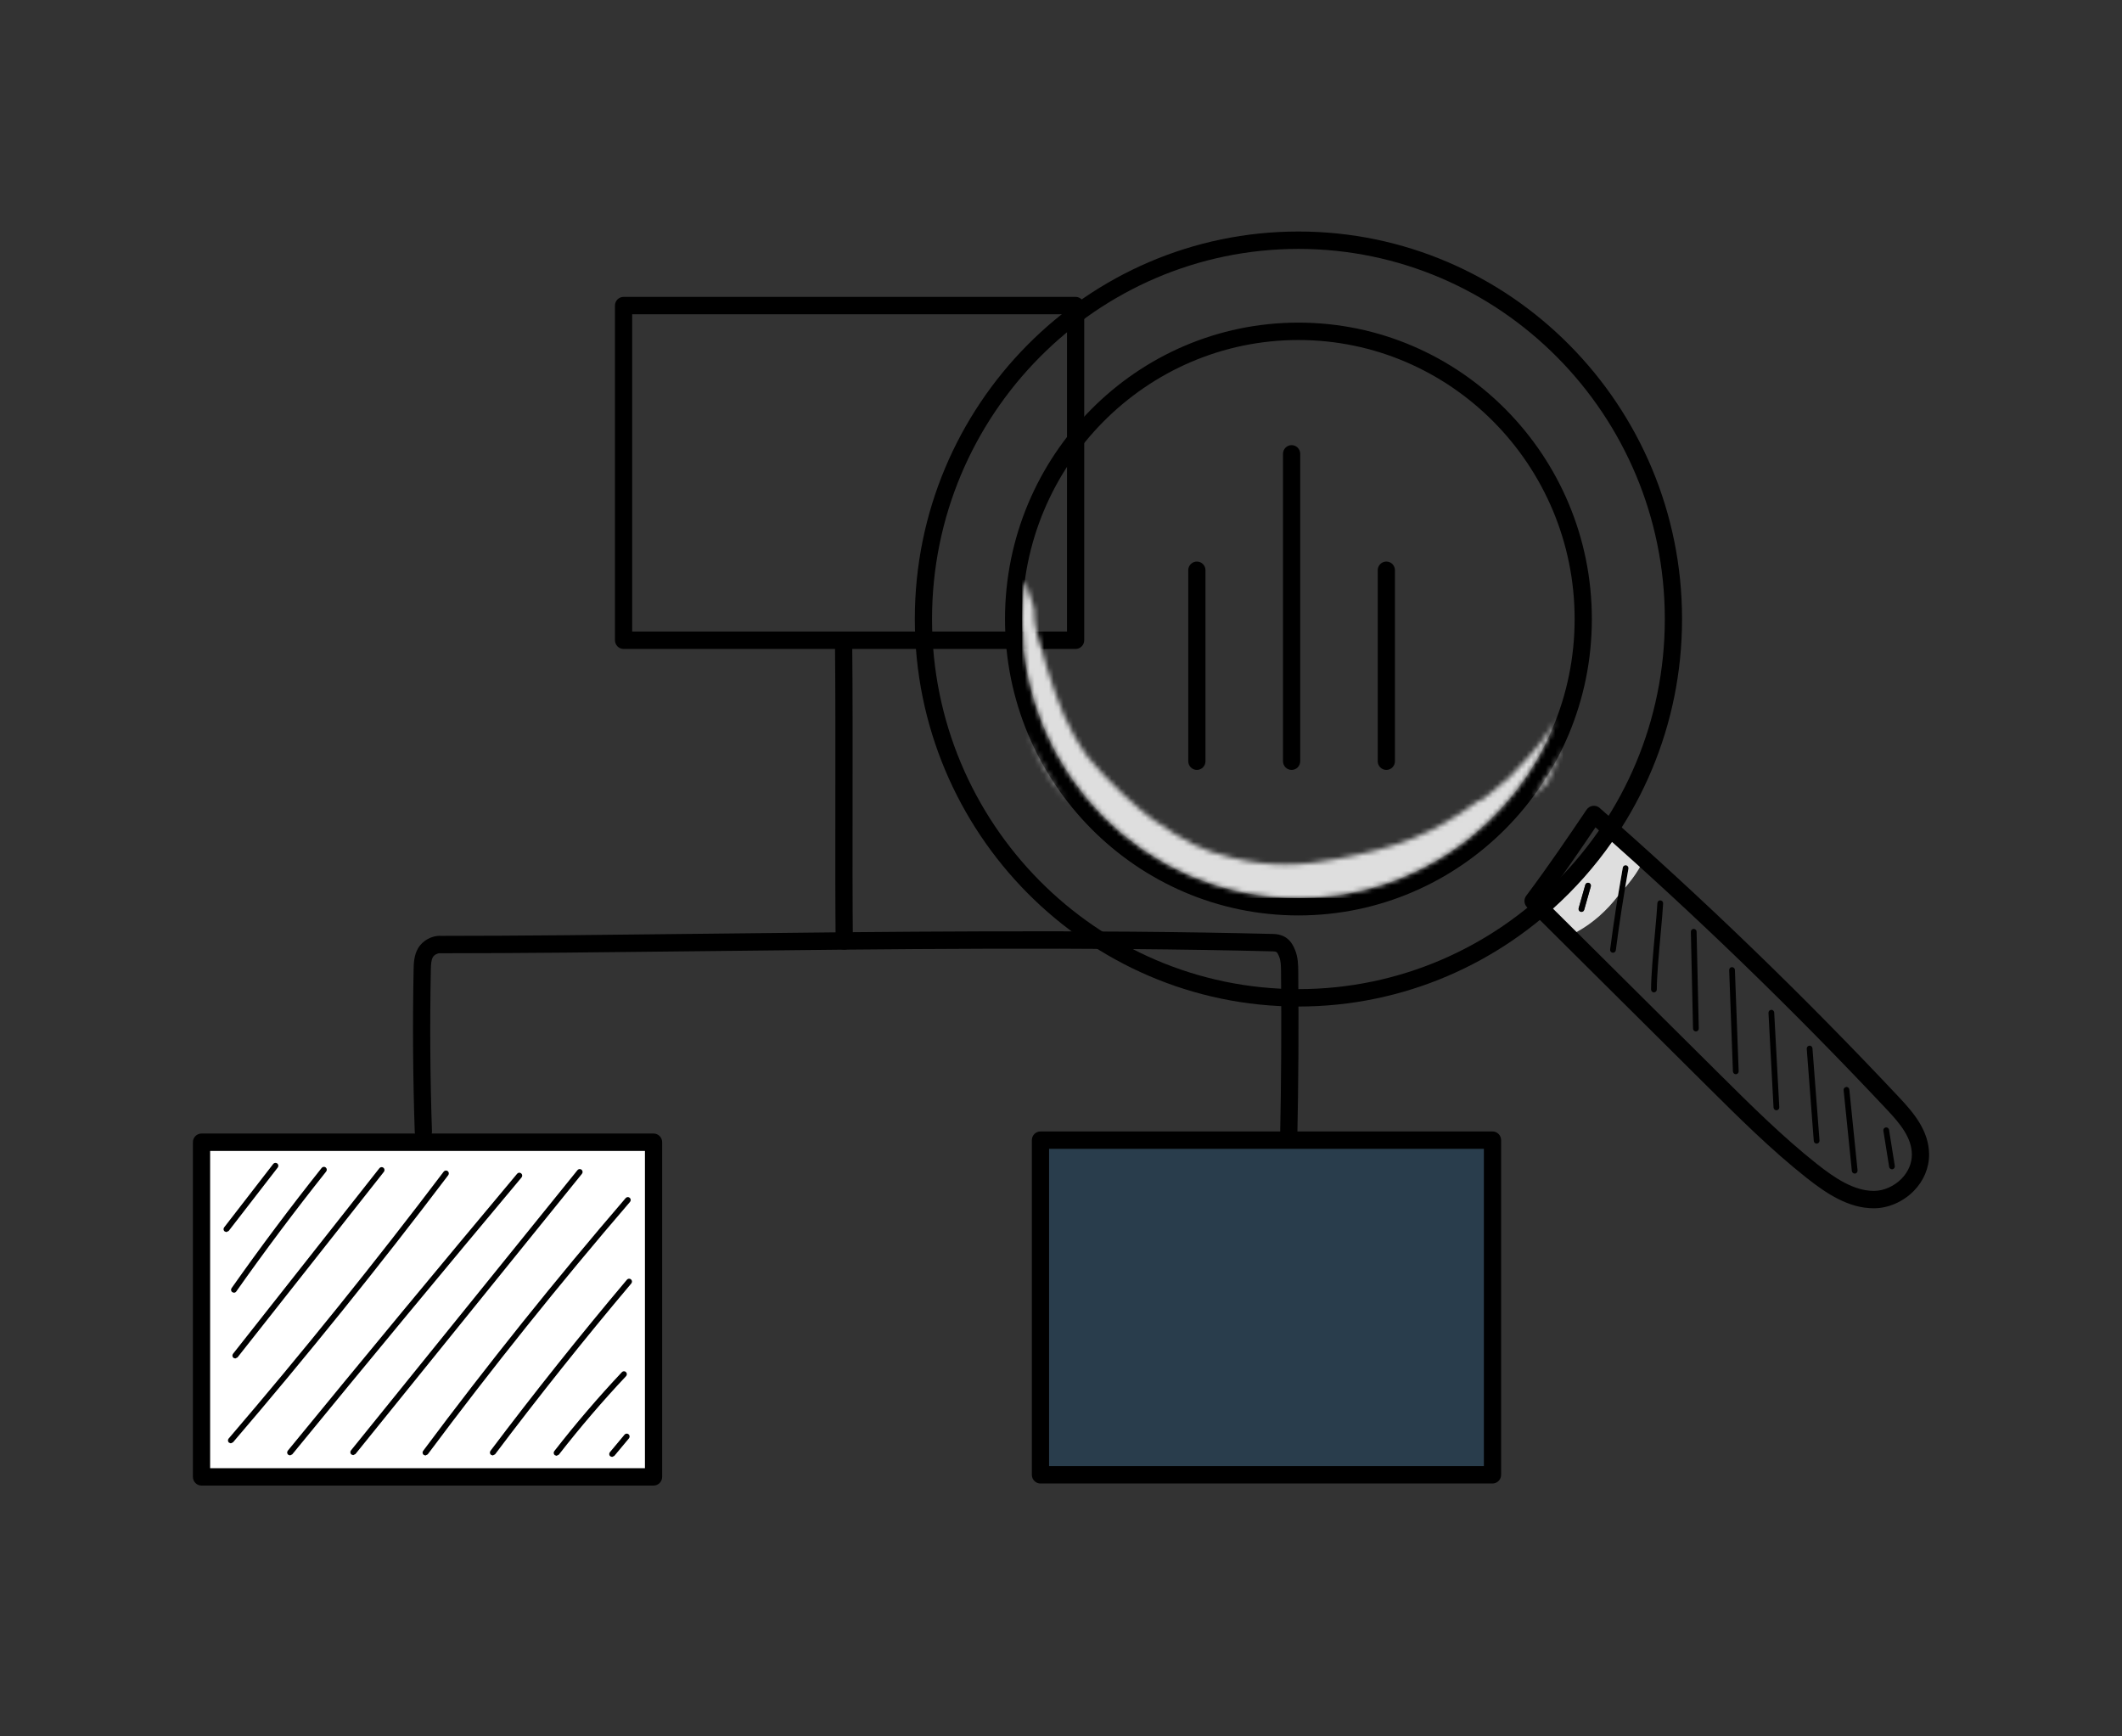 <?xml version="1.0" encoding="UTF-8"?> <svg xmlns="http://www.w3.org/2000/svg" width="440" height="360" viewBox="0 0 440 360" fill="none"><rect x="0" y="0" width="440" height="360" fill="#333333" stroke="none"/> <path d="M216.812 306.195V236.813H310.541V306.195H216.812Z" fill="#0066B1" fill-opacity="0.2"></path> <path d="M131.083 130.934H221.243V65.159H131.083V130.934ZM223.028 134.543H129.297C128.312 134.543 127.514 133.734 127.514 132.739V63.355C127.514 62.36 128.312 61.552 129.297 61.552H223.028C224.014 61.552 224.814 62.36 224.814 63.355V132.739C224.814 133.734 224.014 134.543 223.028 134.543Z" fill="black"></path> <path d="M41.785 306.195V236.813H135.514V306.195H41.785Z" fill="white"></path> <path d="M43.572 304.392H133.729V238.618H43.572V304.392ZM135.515 308H41.786C40.8 308 40 307.193 40 306.197V236.814C40 235.817 40.8 235.011 41.786 235.011H135.515C136.502 235.011 137.3 235.817 137.3 236.814V306.197C137.3 307.193 136.502 308 135.515 308Z" fill="black"></path> <path d="M217.528 303.963H307.686V238.188H217.528V303.963ZM309.472 307.57H215.743C214.758 307.57 213.957 306.764 213.957 305.767V236.385C213.957 235.388 214.758 234.581 215.743 234.581H309.472C310.459 234.581 311.257 235.388 311.257 236.385V305.767C311.257 306.764 310.459 307.57 309.472 307.57Z" fill="black"></path> <path d="M175.056 196.891C174.077 196.891 173.28 196.095 173.27 195.106C173.188 186.913 173.2 176.856 173.213 166.21C173.225 154.922 173.237 143.252 173.137 133.173C173.129 132.178 173.919 131.363 174.906 131.353H174.925C175.902 131.353 176.7 132.149 176.708 133.137C176.809 143.236 176.797 154.916 176.784 166.214C176.772 176.85 176.762 186.896 176.842 195.07C176.852 196.066 176.06 196.88 175.074 196.891H175.056Z" fill="black"></path> <path d="M267.215 237.695H267.176C266.191 237.674 265.409 236.849 265.429 235.855C265.667 224.435 265.733 212.855 265.622 201.432C265.612 200.331 265.602 199.195 265.226 198.318C264.828 197.383 264.746 197.263 263.927 197.242C225.934 196.28 183.279 196.772 145.645 197.203C126.108 197.427 107.654 197.638 91.328 197.638L91.198 197.634C90.784 197.593 90.038 197.959 89.77 198.42C89.402 199.05 89.355 199.968 89.335 201.104C89.115 212.2 89.193 223.457 89.569 234.569C89.601 235.562 88.832 236.397 87.844 236.433C86.865 236.477 86.034 235.686 85.999 234.692C85.621 223.515 85.541 212.192 85.763 201.032C85.788 199.788 85.82 198.084 86.695 196.587C87.623 194.997 89.587 193.923 91.383 194.031C107.676 194.031 126.1 193.819 145.606 193.596C183.269 193.164 225.956 192.675 264.015 193.635C267.153 193.716 268.067 195.861 268.506 196.89C269.165 198.434 269.181 200.078 269.194 201.397C269.305 212.855 269.239 224.475 268.999 235.929C268.98 236.914 268.184 237.695 267.215 237.695Z" fill="black"></path> <path d="M46.946 255.438L46.581 255.311C46.322 255.106 46.275 254.729 46.478 254.467L56.653 241.318C56.854 241.057 57.227 241.007 57.488 241.214C57.747 241.42 57.794 241.797 57.591 242.058L47.416 255.208L46.946 255.438Z" fill="black"></path> <path d="M48.505 268.016L48.16 267.903C47.893 267.713 47.83 267.335 48.02 267.066C53.979 258.609 60.264 250.224 66.701 242.139C66.908 241.879 67.284 241.84 67.538 242.047C67.795 242.254 67.834 242.632 67.629 242.891C61.206 250.959 54.935 259.327 48.989 267.762C48.874 267.928 48.692 268.016 48.505 268.016Z" fill="black"></path> <path d="M48.781 281.656L48.412 281.523C48.155 281.316 48.112 280.939 48.317 280.68L78.669 242.2C78.874 241.941 79.25 241.897 79.506 242.105C79.763 242.312 79.806 242.689 79.601 242.951L49.247 281.428L48.781 281.656Z" fill="black"></path> <path d="M47.865 299.242L47.475 299.096C47.226 298.878 47.2 298.498 47.415 298.247C62.76 280.342 77.76 261.725 91.999 242.918C92.198 242.654 92.572 242.604 92.833 242.803C93.095 243.007 93.145 243.384 92.944 243.647C78.692 262.475 63.676 281.109 48.314 299.033L47.865 299.242Z" fill="black"></path> <path d="M60.137 301.746L59.759 301.609C59.507 301.395 59.469 301.018 59.679 300.763C75.348 281.626 91.348 262.309 107.231 243.346C107.444 243.092 107.82 243.062 108.07 243.276C108.321 243.488 108.352 243.868 108.14 244.123C92.26 263.082 76.264 282.397 60.596 301.528L60.137 301.746Z" fill="black"></path> <path d="M73.234 301.691L72.859 301.555C72.604 301.345 72.567 300.966 72.775 300.708L119.748 242.596C119.953 242.339 120.329 242.3 120.585 242.511C120.84 242.72 120.877 243.1 120.67 243.357L73.696 301.47L73.234 301.691Z" fill="black"></path> <path d="M88.214 301.766L87.857 301.643C87.594 301.444 87.541 301.068 87.74 300.802C101.075 282.917 115.205 265.285 129.735 248.395C129.953 248.144 130.329 248.118 130.577 248.337C130.825 248.552 130.85 248.932 130.634 249.185C116.121 266.052 102.009 283.661 88.69 301.525L88.214 301.766Z" fill="black"></path> <path d="M102.178 301.754L101.816 301.632C101.556 301.431 101.504 301.053 101.703 300.79C110.77 288.758 120.288 276.823 129.996 265.317C130.21 265.064 130.585 265.035 130.834 265.248C131.084 265.464 131.115 265.843 130.901 266.096C121.207 277.586 111.704 289.504 102.652 301.518L102.178 301.754Z" fill="black"></path> <path d="M115.404 301.824L115.036 301.696C114.778 301.491 114.733 301.111 114.936 300.852C119.339 295.195 124.053 289.688 128.951 284.485C129.177 284.242 129.554 284.234 129.792 284.464C130.03 284.692 130.041 285.074 129.815 285.314C124.942 290.491 120.252 295.968 115.872 301.594L115.404 301.824Z" fill="black"></path> <path d="M126.919 302.066L126.536 301.925C126.285 301.712 126.252 301.333 126.464 301.078L129.501 297.439C129.713 297.184 130.089 297.151 130.341 297.366C130.591 297.58 130.624 297.96 130.411 298.212L127.375 301.853L126.919 302.066Z" fill="black"></path> <path d="M320.253 186.628L356.542 222.686C362.987 229.09 369.65 235.71 376.754 241.332C380.412 244.224 384.371 246.903 388.54 246.905H388.544C390.584 246.905 392.729 245.961 394.285 244.382C395.679 242.964 396.44 241.173 396.428 239.338C396.405 235.832 393.901 232.874 391.34 230.146C372.068 209.615 351.717 189.904 330.828 171.534C327.527 176.412 324.12 181.404 320.253 186.628ZM388.544 250.512H388.538C383.287 250.51 378.714 247.463 374.552 244.17C367.29 238.426 360.553 231.731 354.038 225.259L316.634 188.092C315.994 187.456 315.92 186.44 316.462 185.718C321.121 179.499 325.113 173.59 328.974 167.879C329.261 167.454 329.731 167.147 330.238 167.081C330.741 167.008 331.269 167.145 331.655 167.481C353.162 186.305 374.114 206.553 393.93 227.662C396.851 230.771 399.967 234.493 399.999 239.313C400.018 242.118 398.889 244.819 396.818 246.923C394.607 249.171 391.514 250.512 388.544 250.512Z" fill="black"></path> <path d="M211.96 128.339C211.96 160.235 237.652 186.184 269.231 186.184C300.81 186.184 326.502 160.235 326.502 128.339C326.502 96.444 300.81 70.495 269.231 70.495C237.652 70.495 211.96 96.444 211.96 128.339ZM269.231 189.793C235.682 189.793 208.389 162.225 208.389 128.339C208.389 94.456 235.682 66.887 269.231 66.887C302.78 66.887 330.074 94.456 330.074 128.339C330.074 162.225 302.78 189.793 269.231 189.793ZM269.231 51.606C227.34 51.606 193.259 86.029 193.259 128.339C193.259 170.65 227.34 205.072 269.231 205.072C311.122 205.072 345.203 170.65 345.203 128.339C345.203 86.029 311.122 51.606 269.231 51.606ZM269.231 208.68C225.369 208.68 189.688 172.638 189.688 128.339C189.688 84.04 225.369 47.999 269.231 47.999C313.091 47.999 348.775 84.04 348.775 128.339C348.775 172.638 313.091 208.68 269.231 208.68Z" fill="black"></path> <path d="M334.456 197.527L334.378 197.523C334.051 197.48 333.821 197.179 333.865 196.849C334.597 191.192 335.478 185.482 336.486 179.881C336.545 179.553 336.855 179.346 337.177 179.398C337.502 179.456 337.717 179.769 337.658 180.096C336.654 185.679 335.776 191.366 335.045 197.005C335.006 197.308 334.749 197.527 334.456 197.527Z" fill="black"></path> <path d="M342.947 205.746C342.618 205.746 342.352 205.477 342.352 205.145C342.352 202.315 342.783 197.572 343.162 193.386C343.394 190.834 343.593 188.63 343.663 187.243C343.678 186.914 343.959 186.64 344.287 186.675C344.616 186.692 344.868 186.972 344.852 187.306C344.782 188.715 344.581 190.929 344.349 193.494C343.971 197.655 343.542 202.371 343.542 205.145C343.542 205.477 343.275 205.746 342.947 205.746Z" fill="black"></path> <path d="M351.646 213.844C351.322 213.844 351.057 213.583 351.051 213.255L350.602 193.198C350.596 192.866 350.856 192.59 351.185 192.582C351.548 192.625 351.786 192.839 351.792 193.169L352.242 213.228C352.248 213.56 351.987 213.836 351.659 213.844H351.646Z" fill="black"></path> <path d="M359.921 222.715C359.6 222.715 359.338 222.461 359.325 222.137L358.547 201.132C358.535 200.8 358.792 200.52 359.12 200.508C359.45 200.531 359.725 200.755 359.736 201.086L360.516 222.093C360.528 222.423 360.272 222.703 359.943 222.715H359.921Z" fill="black"></path> <path d="M368.342 230.191C368.028 230.191 367.765 229.945 367.747 229.624L366.696 210.002C366.68 209.67 366.93 209.388 367.259 209.369C367.558 209.326 367.868 209.603 367.885 209.937L368.937 229.557C368.954 229.891 368.701 230.173 368.373 230.191H368.342Z" fill="black"></path> <path d="M376.683 237.105C376.375 237.105 376.113 236.865 376.09 236.55L374.631 217.446C374.606 217.114 374.85 216.826 375.179 216.801C375.509 216.749 375.792 217.023 375.817 217.355L377.276 236.458C377.301 236.788 377.057 237.079 376.728 237.101L376.683 237.105Z" fill="black"></path> <path d="M384.577 243.316C384.276 243.316 384.017 243.086 383.984 242.778L382.278 226.023C382.246 225.693 382.484 225.398 382.81 225.365C383.136 225.313 383.428 225.568 383.463 225.9L385.168 242.656C385.203 242.985 384.965 243.279 384.639 243.315L384.577 243.316Z" fill="black"></path> <path d="M392.305 242.426C392.018 242.426 391.766 242.215 391.718 241.92L390.52 234.434C390.466 234.106 390.688 233.797 391.012 233.745C391.337 233.685 391.642 233.915 391.696 234.241L392.892 241.727C392.946 242.055 392.724 242.363 392.4 242.418L392.305 242.426Z" fill="black"></path> <mask id="mask0_0_79" style="mask-type:luminance" maskUnits="userSpaceOnUse" x="211" y="120" width="114" height="67"> <path d="M269.23 186.184C237.651 186.184 211.959 160.234 211.959 128.339C211.959 125.592 212.15 122.889 212.517 120.241C213.094 122.252 213.739 124.242 214.434 126.212C214.43 129.357 214.779 130.65 215.904 134.351C216.67 137.044 217.396 139.743 218.363 142.372C219.32 144.93 220.914 150.548 225.565 156.975L225.57 156.979C229.892 162.266 236.255 167.923 239.11 169.949C245.835 174.522 248.942 176.303 255.381 177.816C259.552 178.861 263.216 179.241 266.519 179.241C270.49 179.241 273.941 178.691 277.128 178.09C289.421 175.803 296.728 173.21 306.449 166.105C306.774 165.904 307.11 165.774 307.447 165.707C309.352 164.239 311.224 162.691 313.176 160.931C315.429 158.766 319.42 154.232 319.726 153.662C320.873 152.296 321.659 150.59 322.681 149.116C314.399 170.778 293.561 186.184 269.23 186.184ZM221.606 166.545C221.506 166.435 221.405 166.323 221.302 166.209C216.992 161.316 214.572 156.399 212.928 151.637C215.124 157.031 218.059 162.044 221.606 166.545ZM317.615 165.556C320.105 162.262 322.273 158.71 324.071 154.943C323.925 155.352 323.779 155.76 323.632 156.171C322.776 158.178 321.862 160.164 320.916 162.139C320.011 163.184 318.892 164.341 317.615 165.556Z" fill="white"></path> </mask> <g mask="url(#mask0_0_79)"> <path d="M211.959 186.184H324.071V120.241H211.959V186.184Z" fill="#DEDEDE"></path> </g> <path d="M326.911 193.242L322.023 188.385C326.605 184.272 330.712 179.634 334.257 174.563C336.19 176.282 338.12 178.013 340.043 179.754C339.975 179.893 339.901 180.03 339.821 180.165C338.994 181.541 338.013 182.821 336.972 184.044C337.194 182.723 337.422 181.407 337.658 180.094C337.717 179.767 337.502 179.454 337.178 179.396C337.145 179.389 337.112 179.387 337.079 179.387C336.794 179.387 336.539 179.584 336.486 179.879C336.135 181.836 335.798 183.807 335.478 185.785C333.183 188.766 330.361 191.322 327.075 193.147C327.019 193.18 326.966 193.211 326.911 193.242ZM329.279 183.017C329.023 183.017 328.785 183.192 328.711 183.455L327.34 188.292C327.251 188.609 327.434 188.945 327.75 189.034L327.914 189.057C328.173 189.057 328.411 188.887 328.485 188.621L329.856 183.787C329.946 183.467 329.762 183.134 329.446 183.042C329.39 183.026 329.335 183.017 329.279 183.017Z" fill="#DEDEDE"></path> <path d="M327.913 189.059L327.749 189.036C327.433 188.947 327.25 188.611 327.339 188.294L328.71 183.457C328.784 183.194 329.022 183.02 329.278 183.02C329.334 183.02 329.389 183.028 329.445 183.044C329.761 183.136 329.945 183.469 329.855 183.789L328.484 188.623C328.41 188.889 328.172 189.059 327.913 189.059Z" fill="black"></path> <path d="M248.172 159.625C247.187 159.625 246.387 158.816 246.387 157.821V118.229C246.387 117.231 247.187 116.425 248.172 116.425C249.16 116.425 249.958 117.231 249.958 118.229V157.821C249.958 158.816 249.16 159.625 248.172 159.625Z" fill="black"></path> <path d="M287.46 159.625C286.474 159.625 285.674 158.816 285.674 157.821V118.229C285.674 117.231 286.474 116.425 287.46 116.425C288.447 116.425 289.245 117.231 289.245 118.229V157.821C289.245 158.816 288.447 159.625 287.46 159.625Z" fill="black"></path> <path d="M267.817 159.625C266.832 159.625 266.031 158.816 266.031 157.821V94.093C266.031 93.096 266.832 92.29 267.817 92.29C268.804 92.29 269.603 93.096 269.603 94.093V157.821C269.603 158.816 268.804 159.625 267.817 159.625Z" fill="black"></path> </svg> 